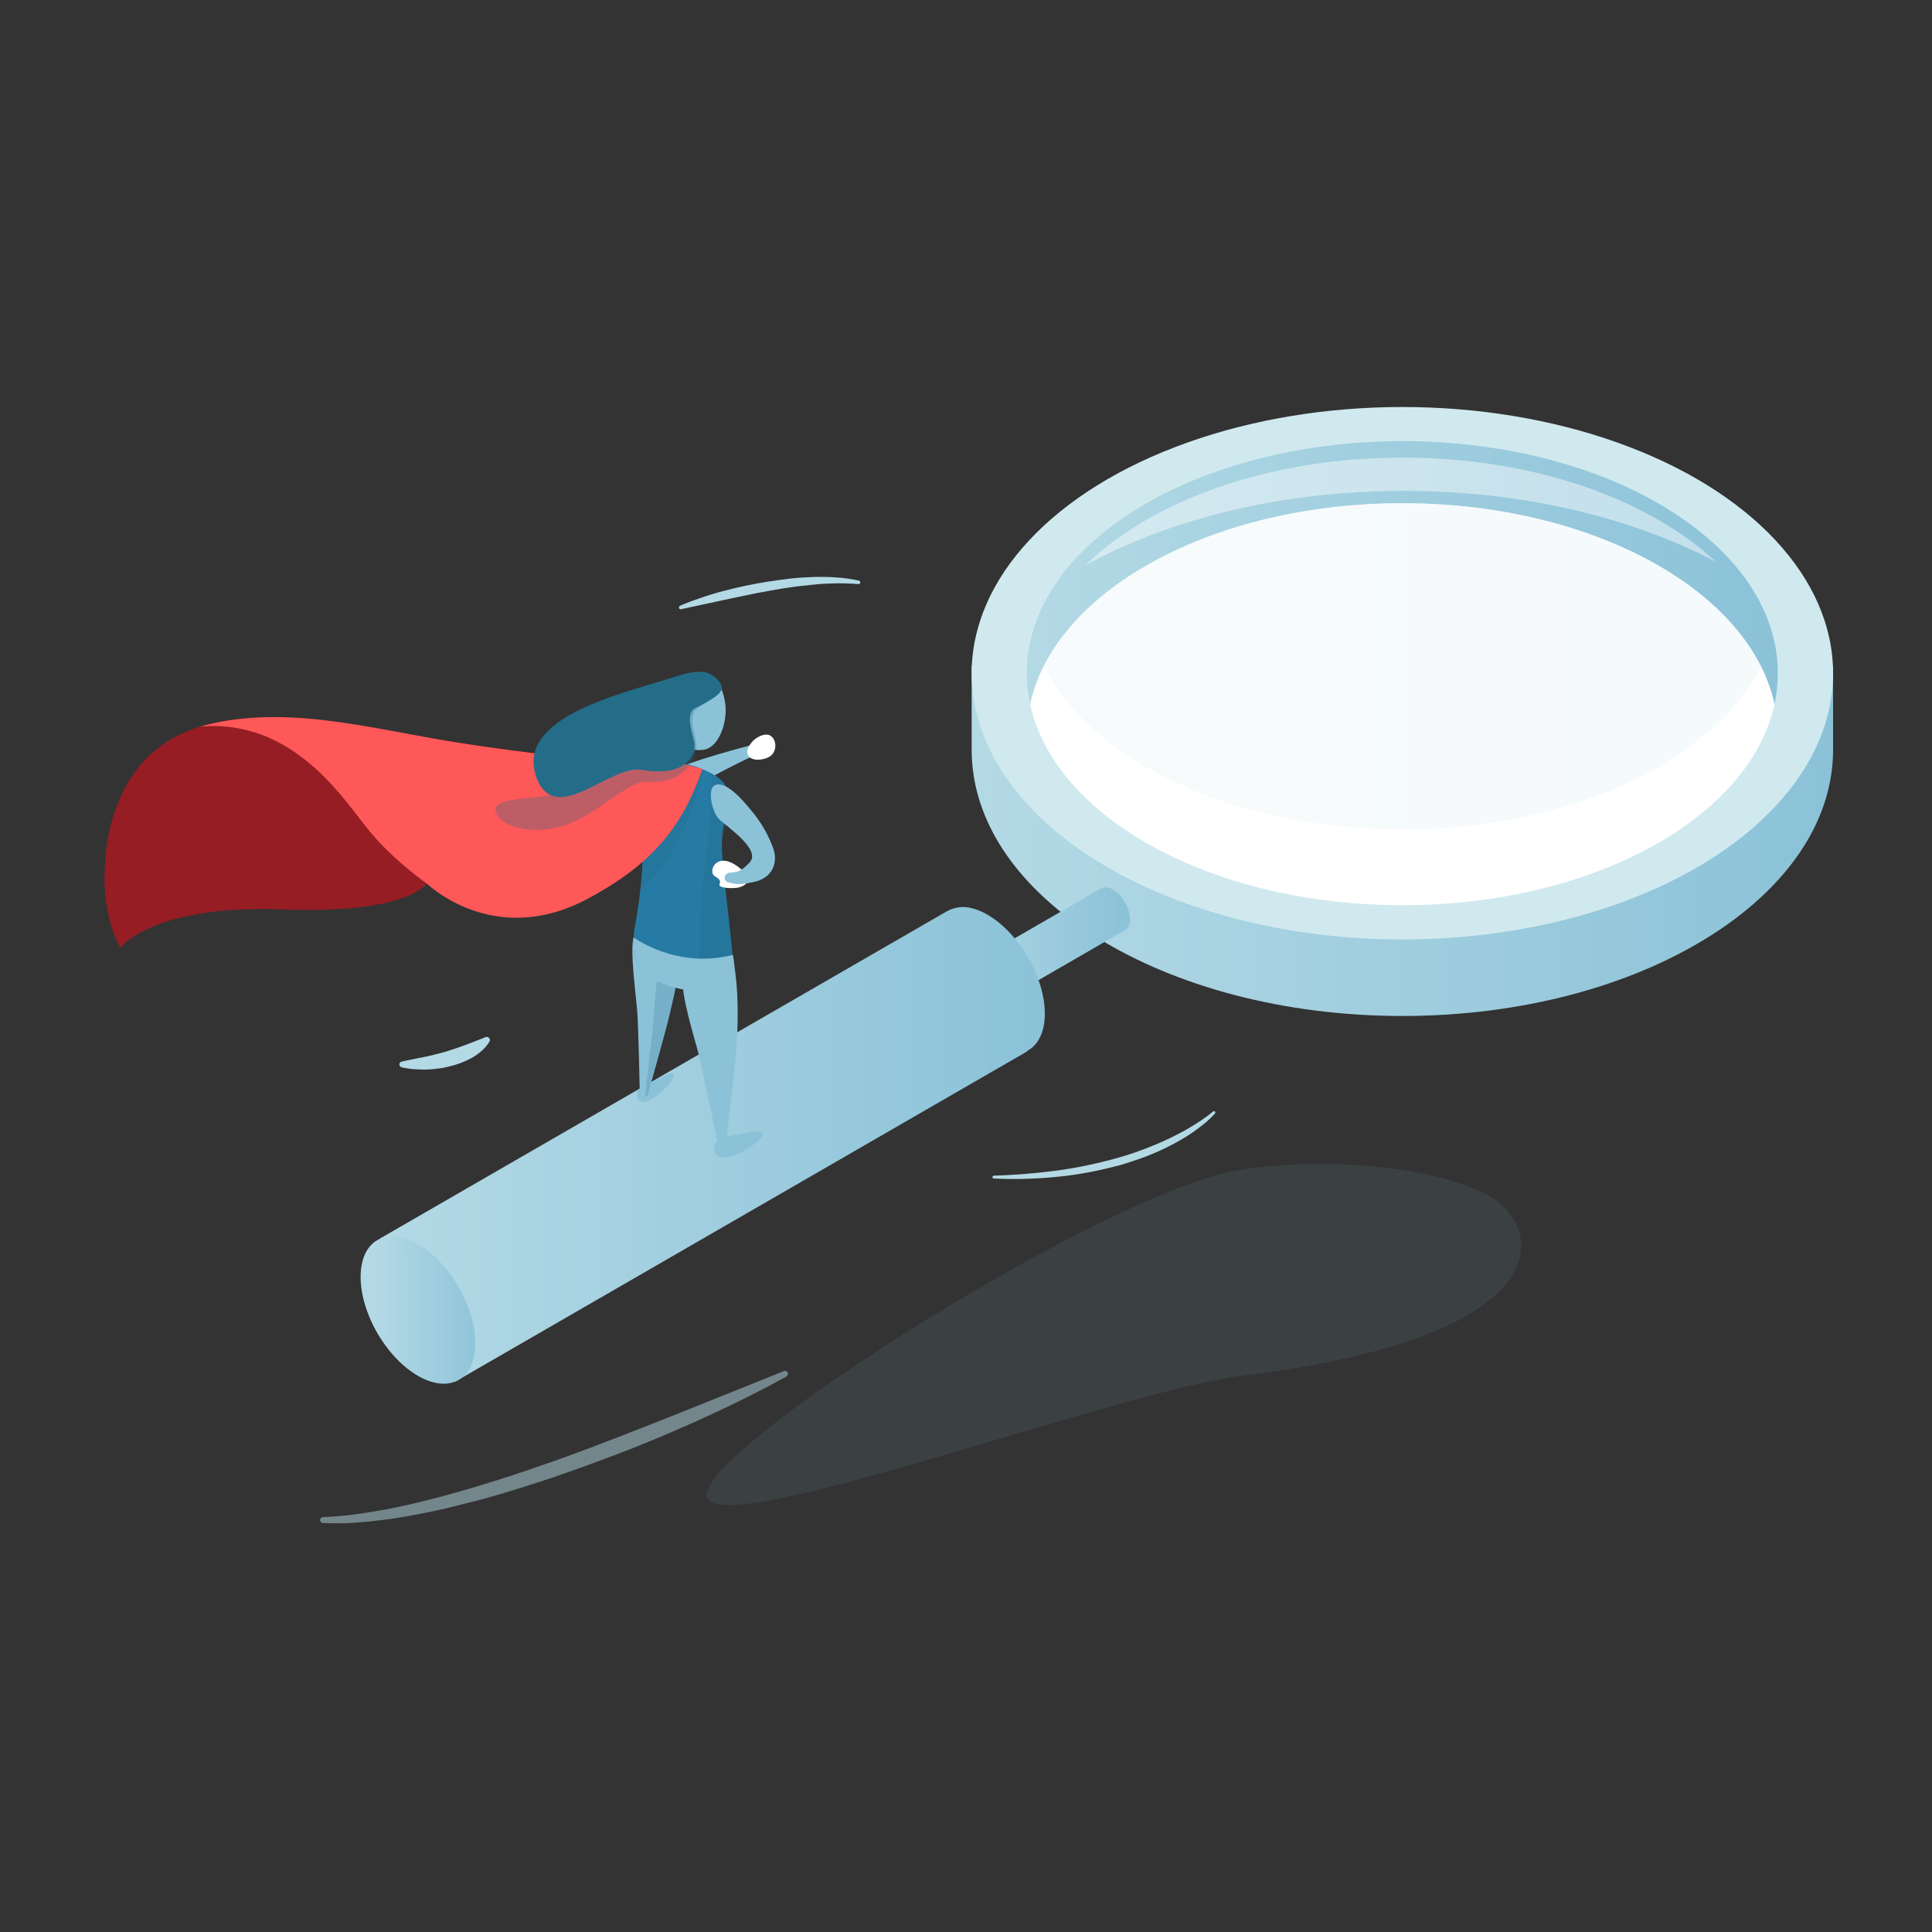 <?xml version="1.0" encoding="UTF-8"?>
<svg xmlns="http://www.w3.org/2000/svg" xmlns:xlink="http://www.w3.org/1999/xlink" version="1.1" id="Ebene_1" x="0px" y="0px" viewBox="0 0 1500 1500" style="enable-background:new 0 0 1500 1500;" xml:space="preserve">
<rect x="0" y="0" width="1500" height="1500" fill="#333333" stroke="none"/>
<style type="text/css">
	.st0{opacity:0.1;fill:#8BC2D8;enable-background:new    ;}
	.st1{fill:url(#SVGID_1_);}
	.st2{fill:#D0E9EF;}
	.st3{fill:url(#SVGID_00000154406802799254010700000003913427370746672554_);}
	.st4{fill:#FFFFFF;}
	.st5{opacity:9.000000e-02;fill:url(#SVGID_00000109013717470250630440000014071710002034003364_);enable-background:new    ;}
	.st6{opacity:0.46;fill:#FFFFFF;enable-background:new    ;}
	.st7{fill:url(#SVGID_00000079450110367098725570000001489531817947631262_);}
	.st8{fill:url(#SVGID_00000045617238726548479780000006466785975998839996_);}
	.st9{fill:url(#SVGID_00000101070516928189116000000012069374999958936747_);}
	.st10{fill:#8BC2D8;}
	.st11{opacity:0.2;fill:#246D89;enable-background:new    ;}
	.st12{fill:#267BA5;}
	.st13{opacity:0.3;fill:#246D89;enable-background:new    ;}
	.st14{fill:#961D23;}
	.st15{fill:#FF5859;}
	.st16{fill:#246D89;}
	.st17{fill:#B3D9E5;}
	.st18{opacity:0.5;}
</style>
<g id="Ebene_1_00000123407768272162023480000006918324571726003864_">
	<path class="st0" d="M548.7,1160.9c-1.8-38.5,310.1-234.8,411.1-252c79.5-13.6,178.1,0.8,206.4,27c34.1,31.5,25.4,104-199.9,131.9   C864.6,1080.3,550.4,1199.4,548.7,1160.9z"></path>
	
		<linearGradient id="SVGID_1_" gradientUnits="userSpaceOnUse" x1="754.4" y1="872.79" x2="1423.2" y2="872.79" gradientTransform="matrix(1 0 0 1 0 -219.89)">
		<stop offset="1.000000e-02" style="stop-color:#B3D9E5"></stop>
		<stop offset="1" style="stop-color:#8BC2D8"></stop>
	</linearGradient>
	<path class="st1" d="M1423.2,582.1c0,114.1-149.7,206.7-334.4,206.7s-334.4-92.5-334.4-206.7V517h668.8V582.1z"></path>
	<ellipse class="st2" cx="1088.8" cy="522.7" rx="334.4" ry="206.7"></ellipse>
	
		<linearGradient id="SVGID_00000117643096707063662780000014594178422567086502_" gradientUnits="userSpaceOnUse" x1="797.2" y1="664.54" x2="1380.3" y2="664.54" gradientTransform="matrix(1 0 0 1 0 -219.89)">
		<stop offset="1.000000e-02" style="stop-color:#B3D9E5"></stop>
		<stop offset="1" style="stop-color:#8BC2D8"></stop>
	</linearGradient>
	<path style="fill:url(#SVGID_00000117643096707063662780000014594178422567086502_);" d="M1380.3,522.6c0,8.1-0.9,16.2-2.6,24.2   c-19-88.1-141.1-156.1-288.9-156.1s-270,68-289,156.1c-1.7-7.9-2.6-16-2.6-24.2c0-99.5,130.5-180.1,291.6-180.1   S1380.3,423.2,1380.3,522.6z"></path>
	<path class="st4" d="M1377.7,546.8c-19.1,88.1-141.2,156-288.9,156s-269.9-67.9-289-156c19-88.1,141.2-156.1,289-156.1   S1358.7,458.7,1377.7,546.8z"></path>
	
		<linearGradient id="SVGID_00000032625187507527771840000011198845525610293917_" gradientUnits="userSpaceOnUse" x1="801.1" y1="713.14" x2="1376.4" y2="713.14" gradientTransform="matrix(1 0 0 1 0 -219.89)">
		<stop offset="1.000000e-02" style="stop-color:#B3D9E5"></stop>
		<stop offset="1" style="stop-color:#8BC2D8"></stop>
	</linearGradient>
	
		<path style="opacity:9.000000e-02;fill:url(#SVGID_00000032625187507527771840000011198845525610293917_);enable-background:new    ;" d="   M1376.4,493.2c-22.7,85.5-142.8,150.8-287.6,150.8s-265-65.2-287.7-150.7c22.7-85.5,142.9-150.8,287.7-150.8   S1353.7,407.7,1376.4,493.2z"></path>
	<path class="st6" d="M1332.2,436.2c-65.3-34.4-149.8-55.1-242.3-55.1c-94.8,0-181.5,21.8-247.3,57.8   c51.7-50.3,142.6-83.6,246.2-83.6C1190.5,355.2,1280,387.4,1332.2,436.2z"></path>
	
		<linearGradient id="SVGID_00000162352533447773267780000014541612267754131891_" gradientUnits="userSpaceOnUse" x1="723.3" y1="963.79" x2="877.4" y2="963.79" gradientTransform="matrix(1 0 0 1 0 -219.89)">
		<stop offset="1.000000e-02" style="stop-color:#B3D9E5"></stop>
		<stop offset="1" style="stop-color:#8BC2D8"></stop>
	</linearGradient>
	<path style="fill:url(#SVGID_00000162352533447773267780000014541612267754131891_);" d="M873.2,722.3L873.2,722.3l-132.5,76.6   l-17.4-33.2l130.3-75.2l0.9-0.5c1.5-0.9,3.3-1.3,5.1-1c1.6,0.3,3.1,0.9,4.5,1.7c7.3,4.2,13.3,14.5,13.3,22.9   C877.4,718,875.8,721,873.2,722.3z"></path>
	
		<linearGradient id="SVGID_00000101796863780642827770000016298782285935588785_" gradientUnits="userSpaceOnUse" x1="295" y1="1108.344" x2="811.2" y2="1108.344" gradientTransform="matrix(1 0 0 1 0 -219.89)">
		<stop offset="1.000000e-02" style="stop-color:#B3D9E5"></stop>
		<stop offset="1" style="stop-color:#8BC2D8"></stop>
	</linearGradient>
	<path style="fill:url(#SVGID_00000101796863780642827770000016298782285935588785_);" d="M797.4,816l0.1,0.3l-444.1,256.4   L295,961.6l436.7-252.1l3-1.7c5.1-3,11.1-4.2,17-3.3c5.3,1,10.4,2.9,15,5.7c24.6,14.2,44.5,48.6,44.5,76.8   C811.2,801.5,805.9,811.6,797.4,816z"></path>
	
		<linearGradient id="SVGID_00000147193047240832682410000011266999951590302623_" gradientUnits="userSpaceOnUse" x1="-308.924" y1="2426.94" x2="-206.114" y2="2426.94" gradientTransform="matrix(0.871 0.499 3.959987e-03 1.156 550.143 -1653.7)">
		<stop offset="1.000000e-02" style="stop-color:#B3D9E5"></stop>
		<stop offset="1" style="stop-color:#8BC2D8"></stop>
	</linearGradient>
	<path style="fill:url(#SVGID_00000147193047240832682410000011266999951590302623_);" d="M292.8,962.9c17.3-10.1,45.5,6,63,35.9   s17.7,62.4,0.4,72.5c-17.3,10.1-45.5-6-63-35.9C275.7,1005.4,275.6,973,292.8,962.9z"></path>
	<path class="st10" d="M501.7,614c0,0,2.3-6.2,17.3-14.5s64-20.9,64-20.9s-1,2.8-0.3,4.4c0.9,2-0.1,4.9-0.1,4.9s-36,16.9-47.5,26.5   s-6,19.6-12.3,22.4S501.7,614,501.7,614z"></path>
	<path class="st4" d="M583.3,576.7c3.3-4.4,11.2-8.3,15.2-5.3s4.7,9.5,1.4,13.9s-13.3,6-17.3,3S580,581.1,583.3,576.7z"></path>
	<path class="st10" d="M592,879.2c2.1,2.6-5,9.1-15.1,14.9c-10.8,6.1-23.2,6.5-22.5-2.8c0.3-4.8,5.7-8.6,14.1-9.9   C580,879.7,589.9,876.7,592,879.2z"></path>
	<path class="st10" d="M522.6,834c1.7,2.1-2.9,8.7-10.2,14.8s-16.3,10.4-17.7,3c-1.2-6.7,3.8-8.2,12-12.1   C515.3,835.6,520.9,831.9,522.6,834z"></path>
	<path class="st10" d="M522,740.4c2.2-0.8,6.5-3.4,5.2,8c-3,24.4-5.7,31.2-7.7,40.7c-1.3,6.7-16.8,61.6-16.8,61.6   c-1.5,0.7-3.3,0.7-4.8,0c-0.7-0.5-1.2-3.2-1.2-3.2s-1-50.1-2-62.9c-0.7-9.3-5.9-48.2-2.7-56.9c0.3-0.5,4.9,8,10.2,10.8   C511.1,743.4,516.5,742.5,522,740.4z"></path>
	<path class="st11" d="M522,740.4c2-1.2,6.5-3.4,5.2,8c-3,24.4-5.7,31.2-7.7,40.7c-1.3,6.7-16.8,61.6-16.8,61.6   c-0.6,0.3-1.2,0.4-1.8,0.4c0,0,3.6-34.6,5.2-46c1.2-8.2,3-41.3,4.2-46.1s8.4-13.1,6-15.1s-2.7-1.7-0.7-2S520.8,741.2,522,740.4z"></path>
	<path class="st12" d="M522.2,595.5c9.3-3.4,14.8-2.1,25.8,2.8c22.7,9.9,20,24.7,15.2,37.5c-6.2,16.4-0.8,42.4,4.2,92.5   c2.4,23.9,7.3,39.4-28.5,39.3c-10.7-1.8-33.7-5.1-42.1-17c-5.4-7.6-6.3-20.8-3.1-35.5c7.4-43.3,5.1-64.8,5.1-64.8   c1.2-7.1,3.8-18.5,7.5-33.6C507.3,612.5,513.9,598.5,522.2,595.5z"></path>
	<path class="st13" d="M548,598.3c0,0,7.9,2.8,4.6,28c-3.7,30.8-9.5,73.5-9.1,98.2c0.4,23.8-3.7,28.6-10.5,30.1   c-12.1,2.7-25.4,4.4-25.4,4.4s32.6,10.8,43.4,8s19.6-1.6,16.9-31.8s-6.9-61.3-7.5-72.3s1.7-16.7,4-23.5   C570.8,620.7,569.2,611.9,548,598.3z"></path>
	<path class="st4" d="M572.8,689.2c-2.7,0.5-9.5,0.6-13-0.8c-3.8-1.6,3.1-3.7-4.7-8c-4.6-2.5-1.5-13.6,8.5-12   c5.7,0.9,13.9,7.1,16.3,11.8S578.2,688.1,572.8,689.2z"></path>
	<path class="st10" d="M555.3,609.5c9.3-3.5,23.4,13.9,31.3,23.9c5.9,7.8,10.6,16.5,13.9,25.7c3.5,10.6-0.5,22.4-14.9,25.6   c-8.9,2-13.3,2.4-20.6,0.2c-2.8-0.8-3.6-5.5,0.4-7.1c3.3-1.3,7.5,1.8,16.7-8.3s-18.7-28.2-24.1-33.8S548.9,611.9,555.3,609.5z"></path>
	<path class="st13" d="M545.5,597c0,0-8.9,58.9-47.8,94.7c0.6-11.7,1.4-22.9,1.4-22.9L545.5,597z"></path>
	<path class="st14" d="M532.1,593.4c0,0-66.9,0.3-175.9-16.7s-242.6-56.5-271.6,69.5c-11.4,59.1,9,89.7,9,89.7s23.9-34.4,130-29.7   c93,3.1,107.7-20.2,107.7-20.2s55.8,49.5,120.1,7.6s79.8-56.8,93.8-96.3L532.1,593.4z"></path>
	<path class="st15" d="M155.4,564.1c66-18.3,133.1,2,200.8,12.6C465.1,593.8,532,593.4,532,593.4l13.4,3.6   c-14,39.5-33.8,71.6-89.9,101.2C383,736.5,331.4,686,331.4,686s-24.8-17-44.2-40.3S229,557.8,155.4,564.1z"></path>
	<path class="st10" d="M562.8,544.5c2.7,13.6-3.5,35-15.9,37.5s-25.7-7.2-28.4-20.8s11.4-35,23.8-37.4S560.2,530.8,562.8,544.5z"></path>
	<path class="st13" d="M540.6,576.3c1.4,9-6.2,33.2-39.2,30.8c-12.5-0.9-34.1,22-58.7,32.1c-21.6,8.9-46.5,5.7-55.8-4.8   c-14.1-19.9,41.1-10.4,51.6-22.3c24.1-27.1,50-70.7,76.7-82.3c13.1-5.7,26.4-12,36.4-3.3c7.2,6.2,13.3,8.7-9.8,23.2   C533.5,554.9,539.7,570.1,540.6,576.3z"></path>
	<path class="st16" d="M539.3,578.5c0.4,9.1-8.5,25-41.1,19.2c-23.2-4.1-62.5,40-79.3,11.4c-25.6-50.6,61.2-69.7,101.1-82.4   c13.7-4.3,27.5-9.2,36.5,0.4c6.5,6.9,7.6,10.7-16.8,22.7C530.8,554.2,539,572.2,539.3,578.5z"></path>
	<path class="st13" d="M507.7,759c0,0,18.1,9.9,43.4,8"></path>
	<path class="st10" d="M569.4,743.7c0,0,2.4,16.3,3,28.4c0.9,21.9-0.3,33.6-0.6,42.3c-0.1,3.2-8.2,75.3-8.2,75.3s-3.1,0.6-4,0.3   c-1.8-0.2-2.3-2.3-2.3-2.3s-12.3-58.4-15-69.7c-1.9-8.2-14.9-48.9-11.5-57.3C544.4,748.9,569.4,743.7,569.4,743.7z"></path>
	<path class="st10" d="M492,727.8c0,0,33,24.8,76.9,13.6c1.8,4.8-0.6,13.8-0.6,13.8l-32.9,13.7c0,0-31.8-3-40.3-21   C492.3,741.6,491.2,734.7,492,727.8z"></path>
	<path class="st17" d="M380.1,808.5c-0.4,0.8-0.9,1.5-1.4,2.2s-1,1.3-1.5,1.9c-1.1,1.2-2.2,2.4-3.4,3.4c-2.4,2.1-5,4-7.8,5.5   c-5.5,3-11.4,5.2-17.6,6.6c-1.5,0.3-3,0.7-4.5,1s-3.1,0.5-4.6,0.6L337,830c-0.8,0.1-1.5,0.1-2.3,0.2c-1.5,0.1-3.1,0.2-4.6,0.2   c-0.8,0-1.5,0-2.3,0l-2.3-0.1c-1.5-0.1-3-0.1-4.6-0.2s-3-0.4-4.5-0.6s-3-0.5-4.5-0.8c-1.2-0.3-2-1.5-1.8-2.7   c0.2-0.9,0.8-1.5,1.7-1.8h0.1c2.9-0.7,5.8-1.2,8.6-1.8c2.8-0.7,5.7-1.1,8.5-1.7s5.6-1.1,8.3-1.9l4.1-1c1.4-0.4,2.7-0.8,4-1.1   c5.4-1.6,10.6-3.4,15.7-5.3c2.6-1,5.2-1.9,7.8-3c1.3-0.5,2.6-1,3.9-1.5l2-0.8l1-0.4c0.3-0.1,0.6-0.3,0.9-0.4l0.7-0.2   c1.2-0.3,2.4,0.4,2.8,1.6l0,0C380.5,807.4,380.4,808,380.1,808.5z"></path>
	<path class="st17" d="M528,470.3c5.4-2.4,11-4.4,16.6-6.3l4.2-1.4l4.2-1.3c2.8-0.9,5.7-1.7,8.5-2.4c5.7-1.5,11.4-2.9,17.2-4.1   s11.6-2.3,17.4-3.2s11.7-1.7,17.6-2.4s11.8-1,17.7-1.2s11.9-0.1,17.8,0.3c6,0.4,11.9,1.2,17.7,2.5c0.7,0.2,1.2,0.9,1,1.7   c-0.2,0.6-0.7,1-1.4,1l0,0c-5.8-0.5-11.6-0.7-17.4-0.6c-2.9,0-5.8,0.2-8.7,0.3s-5.8,0.4-8.7,0.7s-5.8,0.6-8.7,0.9s-5.8,0.7-8.6,1.1   s-5.7,0.8-8.6,1.3l-8.6,1.5c-5.7,1-11.4,2.1-17.1,3.3l-17.1,3.6c-11.4,2.4-22.8,5-34.3,7.4l0,0c-0.7,0.1-1.5-0.3-1.6-1.1   C527.1,471.2,527.4,470.6,528,470.3L528,470.3z"></path>
	<path class="st17" d="M943.3,864.5c-2.6,2.9-5.4,5.6-8.4,8s-6,4.7-9.2,6.9s-6.4,4.2-9.8,6.1s-6.7,3.7-10.2,5.4   c-6.9,3.4-14,6.4-21.2,8.9c-3.6,1.3-7.3,2.4-10.9,3.6s-7.4,2.1-11.1,3c-14.8,3.7-29.9,6.3-45.2,7.6c-15.2,1.4-30.4,1.7-45.7,1   c-0.6,0-1.1-0.5-1.1-1.1s0.5-1.1,1.1-1.1c15.1-0.5,30.2-1.6,45.1-3.5c14.9-1.8,29.7-4.7,44.3-8.5c3.6-0.9,7.2-2,10.8-3   s7.1-2.3,10.7-3.5c7.1-2.5,14-5.3,20.8-8.3c1.7-0.8,3.4-1.5,5.1-2.4s3.4-1.6,5-2.5s3.3-1.7,5-2.6s3.3-1.8,4.9-2.8   c3.2-1.9,6.4-3.9,9.5-6s6.1-4.3,8.9-6.7h0.1c0.5-0.4,1.2-0.4,1.6,0.1C943.7,863.5,943.6,864.1,943.3,864.5z"></path>
	<g class="st18">
		<path class="st17" d="M610.5,1068.7c-6.9,3.9-13.9,7.6-20.9,11.2s-14.1,7.2-21.2,10.6s-14.3,6.8-21.5,10.1s-14.4,6.5-21.7,9.6    c-14.5,6.3-29.1,12.4-43.9,18s-29.6,11.1-44.6,16.3c-7.5,2.6-15,5.2-22.5,7.5c-3.8,1.2-7.5,2.4-11.3,3.6l-11.4,3.5    c-7.6,2.2-15.2,4.5-22.9,6.4s-15.4,3.9-23.1,5.8c-7.8,1.7-15.5,3.4-23.4,4.8l-5.9,1.1l-5.9,1c-3.9,0.6-7.8,1.3-11.8,1.7l-5.9,0.7    c-2,0.2-3.9,0.5-5.9,0.7c-4,0.3-7.9,0.7-11.9,1s-8,0.3-12,0.4l-12-0.2c-1.2,0-2.3-1-2.3-2.3s1-2.3,2.3-2.3h0.1    c15.6-0.6,31.1-2.8,46.5-5.6c3.9-0.6,7.7-1.5,11.5-2.3l5.7-1.2l5.7-1.3c7.6-1.7,15.2-3.8,22.8-5.7c15.1-4,30.1-8.6,45.1-13.3    s29.8-9.9,44.6-15.1s29.5-10.8,44.2-16.5s29.3-11.4,43.9-17.2c29.2-11.6,58.4-23.5,87.7-35.2l0,0c1.2-0.5,2.5,0.1,3,1.2    C612,1066.9,611.6,1068.1,610.5,1068.7L610.5,1068.7z"></path>
	</g>
</g>
</svg>
